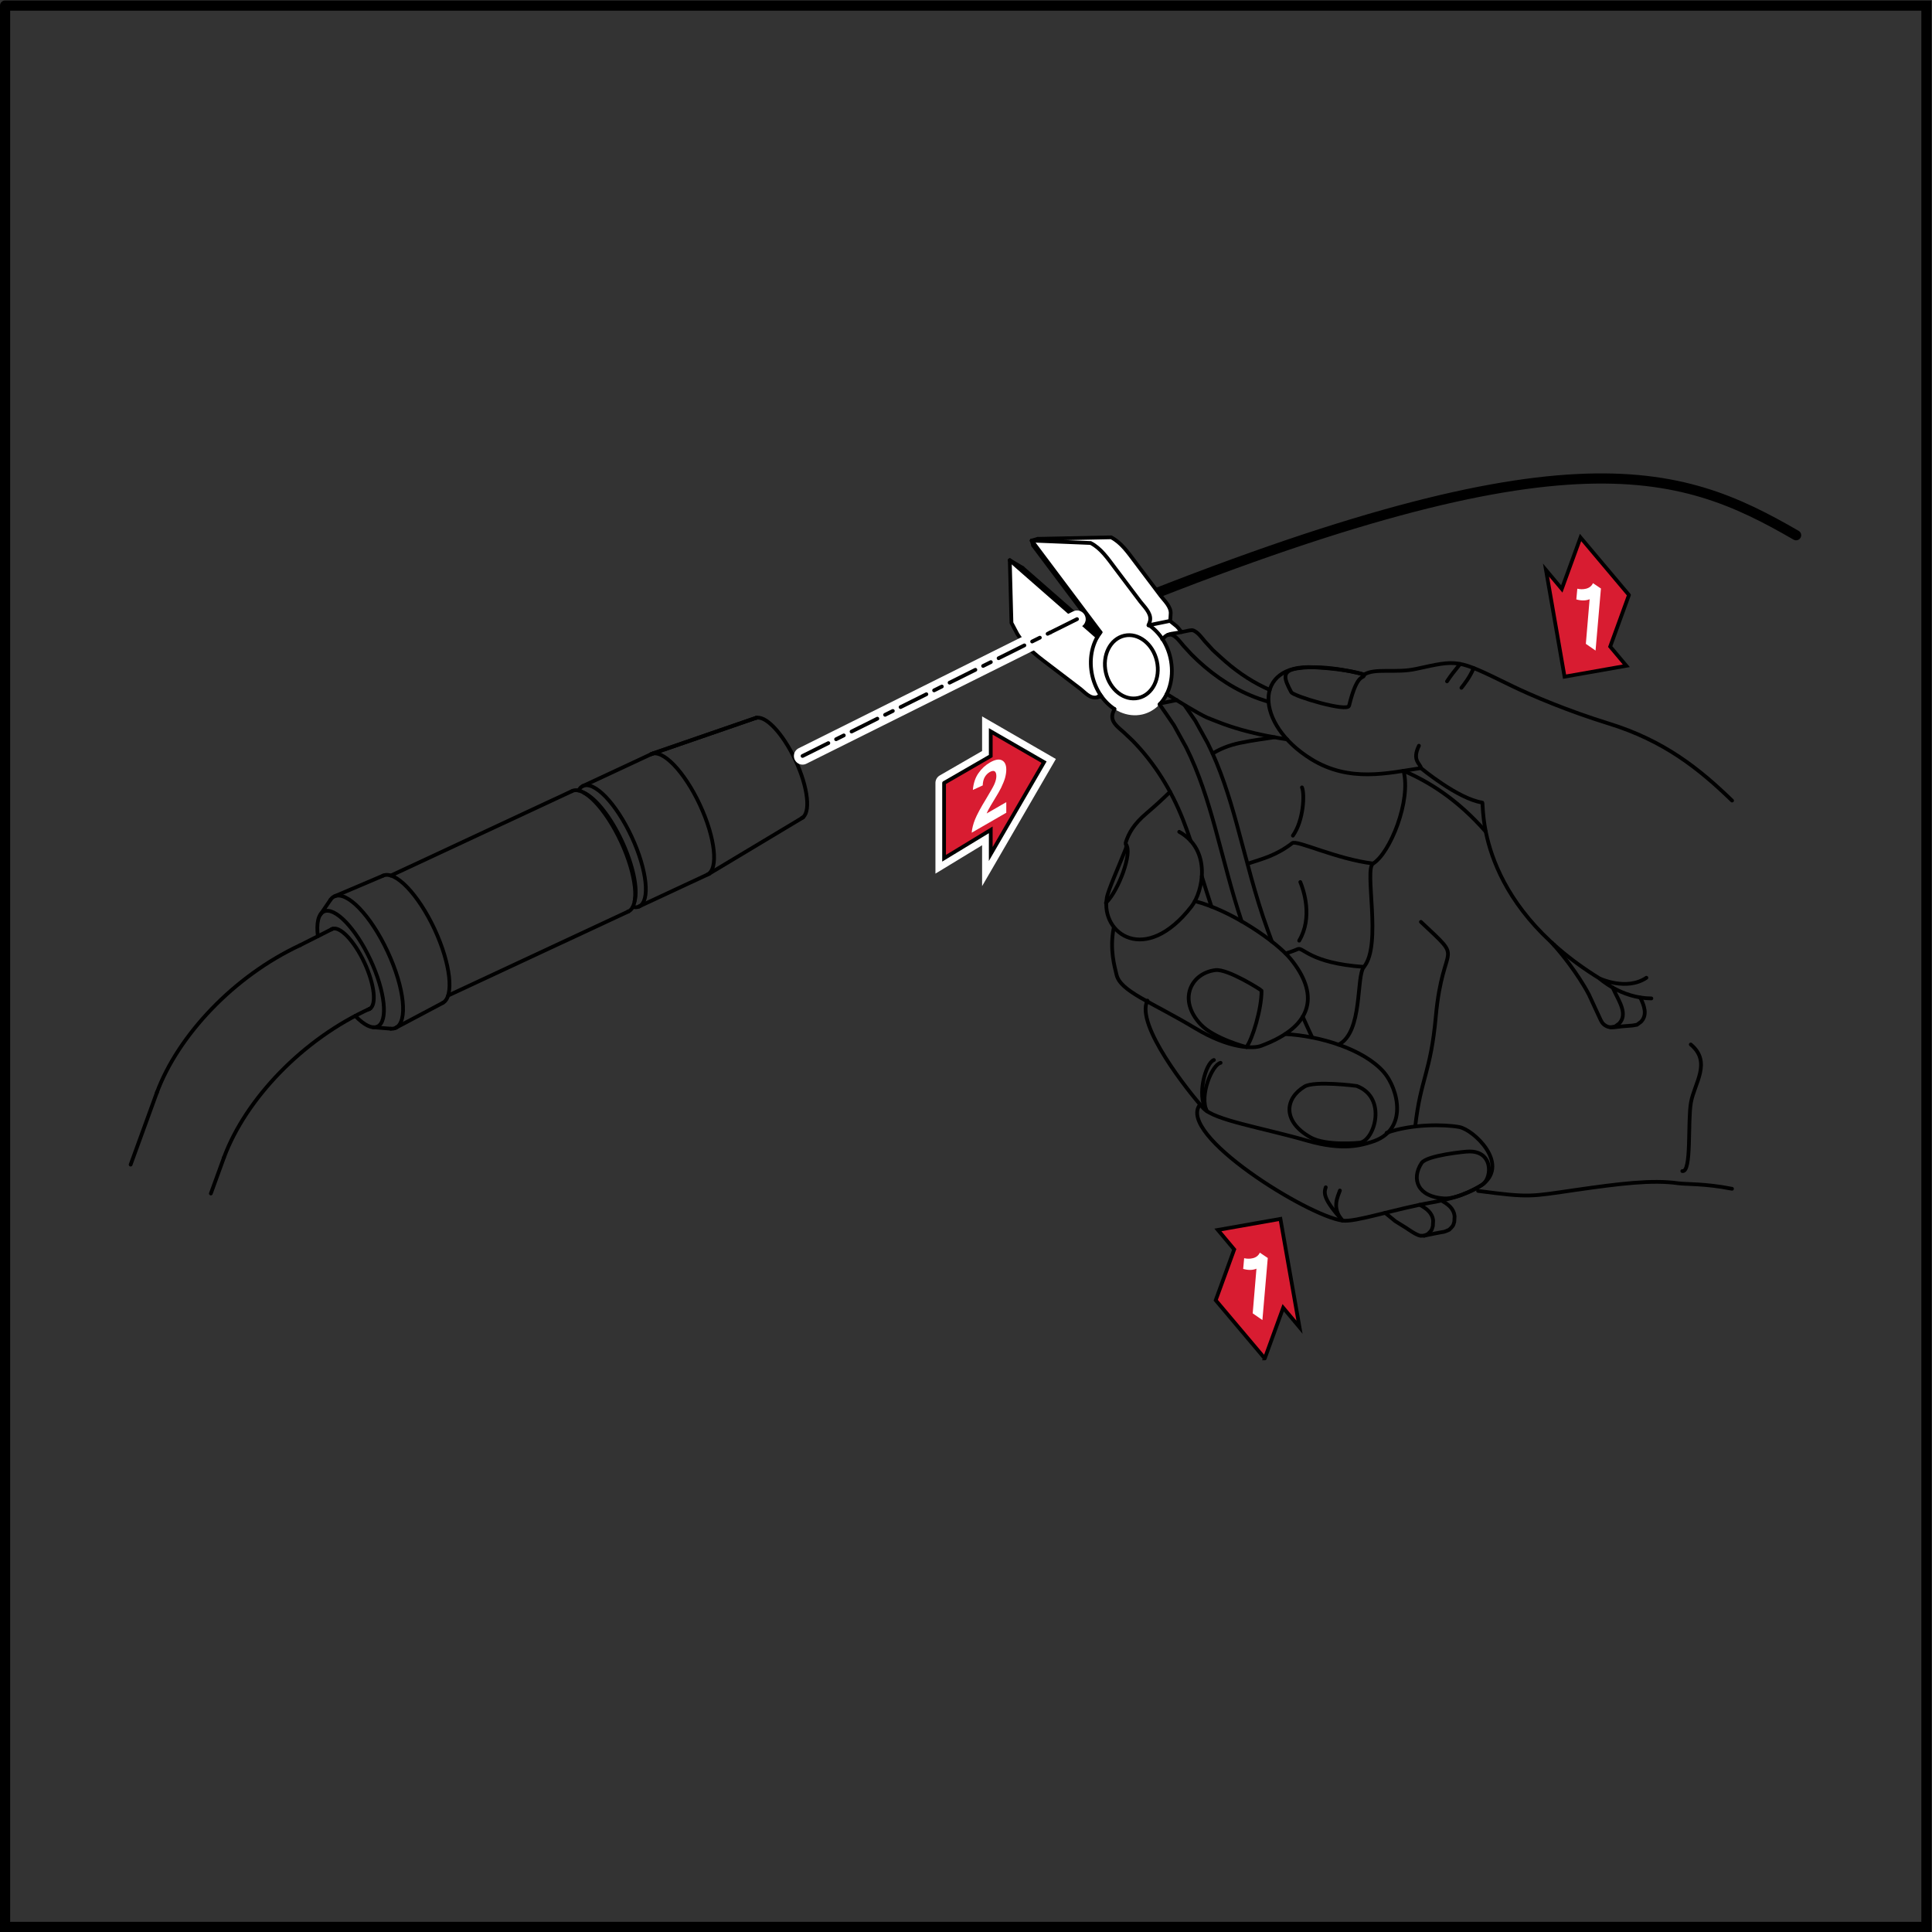 <?xml version="1.0" encoding="UTF-8" standalone="no"?>
<svg
   xmlns:dc="http://purl.org/dc/elements/1.1/"
   xmlns:cc="http://creativecommons.org/ns#"
   xmlns:rdf="http://www.w3.org/1999/02/22-rdf-syntax-ns#"
   xmlns:svg="http://www.w3.org/2000/svg"
   xmlns="http://www.w3.org/2000/svg"
   xmlns:sodipodi="http://sodipodi.sourceforge.net/DTD/sodipodi-0.dtd"
   xmlns:inkscape="http://www.inkscape.org/namespaces/inkscape"
   version="1.1"
   id="svg2"
   xml:space="preserve"
   width="253.24"
   height="253.24"
   viewBox="0 0 253.24 253.24"
   sodipodi:docname="6090.eps"><rect x="0" y="0" width="253.24" height="253.24" fill="#333333" stroke="none"/><defs
     id="defs6" /><sodipodi:namedview
     pagecolor="#ffffff"
     bordercolor="#666666"
     borderopacity="1"
     objecttolerance="10"
     gridtolerance="10"
     guidetolerance="10"
     inkscape:pageopacity="0"
     inkscape:pageshadow="2"
     inkscape:window-width="640"
     inkscape:window-height="480"
     id="namedview4" /><g
     id="g10"
     inkscape:groupmode="layer"
     inkscape:label="ink_ext_XXXXXX"
     transform="matrix(1.333,0,0,-1.333,0,253.24)"><g
       id="g12"
       transform="scale(0.1)"><path
         d="m 928.34,1129.89 45.883,26.49 v 24.21 l 52.407,-30.26 -52.407,-90.32 v 23.74 l -45.883,-27.91 v 74.05"
         style="fill:none;stroke:#ffffff;stroke-width:17.01;stroke-linecap:round;stroke-linejoin:miter;stroke-miterlimit:4;stroke-dasharray:none;stroke-opacity:1"
         id="path14" /><path
         d="m 928.34,1129.89 45.883,26.49 v 24.21 l 52.407,-30.26 -52.407,-90.32 v 23.74 l -45.883,-27.91 v 74.05 0"
         style="fill:#d81c31;fill-opacity:1;fill-rule:evenodd;stroke:none"
         id="path16" /><path
         d="m 928.34,1129.89 45.883,26.49 v 24.21 l 52.407,-30.26 -52.407,-90.32 v 23.74 l -45.883,-27.91 v 74.05 0"
         style="fill:none;stroke:#000000;stroke-width:3.69;stroke-linecap:round;stroke-linejoin:miter;stroke-miterlimit:4;stroke-dasharray:none;stroke-opacity:1"
         id="path18" /><path
         d="m 989.492,1111 v 0 -10.41 l -34.019,-19.63 c 0.386,4.16 1.457,8.49 3.308,13.08 1.852,4.59 5.469,11.38 10.949,20.32 4.34,7.23 7.02,11.96 8,14.2 1.372,3.09 2,5.78 2,8.02 0,2.48 -0.589,4.09 -1.699,4.78 -1.179,0.64 -2.789,0.4 -4.851,-0.77 -1.989,-1.19 -3.598,-2.8 -4.821,-4.89 -1.218,-2.1 -1.91,-4.88 -2.046,-8.26 l -9.68,-4.43 c 0.539,6.49 2.347,11.96 5.418,16.39 3.039,4.46 6.851,7.97 11.39,10.6 4.981,2.89 8.93,3.62 11.758,2.15 2.891,-1.46 4.293,-4.54 4.293,-9.12 0,-2.64 -0.441,-5.37 -1.222,-8.26 -0.829,-2.83 -2.137,-6.05 -3.899,-9.72 -1.18,-2.38 -3.269,-6.09 -6.34,-11.07 -3.09,-5.04 -4.988,-8.32 -5.808,-9.88 -0.832,-1.5 -1.481,-2.92 -2.012,-4.24 l 19.281,11.14 v 0"
         style="fill:#ffffff;fill-opacity:1;fill-rule:evenodd;stroke:none"
         id="path20" /><path
         d="M 4.992,1894.28 V 5.004 H 1894.3 V 1894.28 H 4.992"
         style="fill:none;stroke:#000000;stroke-width:10;stroke-linecap:round;stroke-linejoin:miter;stroke-miterlimit:4;stroke-dasharray:none;stroke-opacity:1"
         id="path22" /><path
         d="m 1072.85,1290.71 c 464.28,190.91 578.03,149.33 693.29,82.76"
         style="fill:none;stroke:#000000;stroke-width:10;stroke-linecap:round;stroke-linejoin:miter;stroke-miterlimit:4;stroke-dasharray:none;stroke-opacity:1"
         id="path24" /><path
         d="m 1083.13,1214.93 c 10.39,-14.53 25.82,-20.81 39.94,-17.74 21.23,4.78 33.69,29.69 27.83,55.58 -1.6,7.05 -4.39,13.47 -7.87,18.71 0,0 0,0 2.89,2.61 3.79,2.87 8.26,2.62 12.98,3.6 0,0 0.81,0.16 2.91,0.58 -6.07,7.43 -2.43,3.63 -11.36,10.96 0.57,1.54 0.45,4.91 0.65,6.56 0.84,7.05 -6.13,13.3 -9.7,18.02 0,0 0,0 -24.8,32.9 -7.22,9.58 -14.1,19.67 -24.07,24.7 0,0 0,0 -72.06,-1.48 0,0 0,0 -5.94,-1.72 0,0 0,0 1.47,-4.96 0,0 0,0 65.04,-86.7 0,0 0,0 -0.57,-0.84 0,0 0,0 -74.99,65.67 0,0 0,0 -12.539,7.5 0,0 0,0 1.649,-61.62 0,0 0,0 5.91,-11.12 2.15,-3.49 6.76,-9.11 9.53,-12.09 6.51,-7.02 14.16,-12.51 21.75,-18.32 0,0 0,0 30.07,-22.93 5.24,-3.99 9.81,-10.17 16.78,-8.76 0,0 3.71,0.76 4.5,0.89 v 0 0"
         style="fill:#ffffff;fill-opacity:1;fill-rule:evenodd;stroke:none"
         id="path26" /><path
         d="m 1119.4,1213.49 c 13.85,3.1 21.98,19.36 18.15,36.27 -3.83,16.9 -18.15,28.07 -31.99,24.94 -13.84,-3.14 -21.98,-19.36 -18.16,-36.26 3.81,-16.92 18.14,-28.1 32,-24.95"
         style="fill:none;stroke:#000000;stroke-width:3.69;stroke-linecap:round;stroke-linejoin:miter;stroke-miterlimit:4;stroke-dasharray:none;stroke-opacity:1"
         id="path28" /><path
         d="m 1341.33,1236.42 c 0.18,-5.19 -6.26,4.11 -14.76,-30.61 -1.56,-6.53 -54.7,9.36 -56.84,13.31 -6.82,12.76 -10.23,20.93 5.65,23.39 29.81,4.62 65.95,-6.09 65.95,-6.09"
         style="fill:none;stroke:#000000;stroke-width:3.69;stroke-linecap:round;stroke-linejoin:miter;stroke-miterlimit:4;stroke-dasharray:none;stroke-opacity:1"
         id="path30" /><path
         d="m 1395.25,1166.48 c -7.25,-14.9 1.84,-17.81 1.97,-21.96"
         style="fill:none;stroke:#000000;stroke-width:3.69;stroke-linecap:round;stroke-linejoin:miter;stroke-miterlimit:4;stroke-dasharray:none;stroke-opacity:1"
         id="path32" /><path
         d="m 1435.77,1246.91 c -5.98,-7.51 -9.22,-11.45 -12.9,-17.11"
         style="fill:none;stroke:#000000;stroke-width:3.69;stroke-linecap:round;stroke-linejoin:miter;stroke-miterlimit:4;stroke-dasharray:none;stroke-opacity:1"
         id="path34" /><path
         d="m 1449.08,1242.87 c -3.65,-8.91 -9.25,-15.85 -12.04,-19.44"
         style="fill:none;stroke:#000000;stroke-width:3.69;stroke-linecap:round;stroke-linejoin:miter;stroke-miterlimit:4;stroke-dasharray:none;stroke-opacity:1"
         id="path36" /><path
         d="m 1253.25,1174.82 c -8.77,-1.44 -21.1,-2.85 -34.18,-5.62 -10.67,-2.29 -19.16,-5.77 -26.7,-10.39"
         style="fill:none;stroke:#000000;stroke-width:3.69;stroke-linecap:round;stroke-linejoin:miter;stroke-miterlimit:4;stroke-dasharray:none;stroke-opacity:1"
         id="path38" /><path
         d="m 1150.55,1121.18 c -6.55,-6.39 -13.99,-13.34 -22.8,-20.83 -13.2,-11.12 -17.94,-20.22 -20.71,-28.79 -0.7,-2.06 1.54,-2.36 -0.26,-6.93 -6.03,-15.28 -17.15,-40.22 -18.42,-47.66 -6.02,-35.407 37.91,-67.048 83.25,-8.54 11.28,14.61 20.12,55.3 -12.05,73.42"
         style="fill:none;stroke:#000000;stroke-width:3.69;stroke-linecap:round;stroke-linejoin:miter;stroke-miterlimit:4;stroke-dasharray:none;stroke-opacity:1"
         id="path40" /><path
         d="m 1107.26,1069.26 c 6.44,-7.7 -7.12,-44.84 -19.79,-57.37"
         style="fill:none;stroke:#000000;stroke-width:3.69;stroke-linecap:round;stroke-linejoin:miter;stroke-miterlimit:4;stroke-dasharray:none;stroke-opacity:1"
         id="path42" /><path
         d="m 1095.18,987.504 c -4.33,-21.57 1.07,-38.813 2.67,-45.949 3.66,-16.633 34.07,-26.801 77.38,-52.832 33.87,-20.379 57.17,-20.219 64.72,-17.399 53.93,19.969 56.08,52.278 29.29,85.328 -13.82,17.082 -58.1,47.758 -94.3,57.018"
         style="fill:none;stroke:#000000;stroke-width:3.69;stroke-linecap:round;stroke-linejoin:miter;stroke-miterlimit:4;stroke-dasharray:none;stroke-opacity:1"
         id="path44" /><path
         d="m 1240.48,925.602 c 0.25,-17.368 -9.08,-48.329 -14.91,-55.418 0,0 -31.53,8.218 -44.69,22.031 -23.19,24.406 -9.81,50.656 14.31,53.637 12.1,1.48 45.28,-19.688 45.28,-20.161"
         style="fill:none;stroke:#000000;stroke-width:3.69;stroke-linecap:round;stroke-linejoin:miter;stroke-miterlimit:4;stroke-dasharray:none;stroke-opacity:1"
         id="path46" /><path
         d="m 1277.51,974.805 c 13.55,22.918 4.4,49.675 1.11,57.645"
         style="fill:none;stroke:#000000;stroke-width:3.69;stroke-linecap:round;stroke-linejoin:miter;stroke-miterlimit:4;stroke-dasharray:none;stroke-opacity:1"
         id="path48" /><path
         d="m 1271.32,1078.07 c 10.59,14.86 11.74,41.14 8.93,47.46"
         style="fill:none;stroke:#000000;stroke-width:3.69;stroke-linecap:round;stroke-linejoin:miter;stroke-miterlimit:4;stroke-dasharray:none;stroke-opacity:1"
         id="path50" /><path
         d="m 1128.28,915.875 c -12.25,-23.742 41.31,-90.652 54.87,-105.684 10.73,-11.91 57.05,-19.058 102.69,-32.179 35.66,-10.231 53.72,-3.84 62.1,-1.391 37.96,11.121 26.78,52.922 12.71,69.012 -19.8,22.57 -63.07,35.629 -96.89,37.32"
         style="fill:none;stroke:#000000;stroke-width:3.69;stroke-linecap:round;stroke-linejoin:miter;stroke-miterlimit:4;stroke-dasharray:none;stroke-opacity:1"
         id="path52" /><path
         d="m 1334.32,831.824 c 29.97,-11.492 17.31,-53.41 2.93,-55.679 0,0 -33.07,-3.551 -48.67,5.269 -27.75,15.68 -25.31,38.16 -5.77,49.93 9.83,5.91 51.03,0.719 51.44,0.551"
         style="fill:none;stroke:#000000;stroke-width:3.69;stroke-linecap:round;stroke-linejoin:miter;stroke-miterlimit:4;stroke-dasharray:none;stroke-opacity:1"
         id="path54" /><path
         d="m 1179.99,813.613 c -23.41,-29.371 106.39,-109.789 140.19,-114.082 13.03,-1.66 50.42,11.293 88.76,18.043 30,5.289 45,14.34 49.7,18.149 25.18,20.449 -9.88,53.281 -23.74,55.832 -14.72,2.679 -46.5,3.16 -71.44,-5.711"
         style="fill:none;stroke:#000000;stroke-width:3.69;stroke-linecap:round;stroke-linejoin:miter;stroke-miterlimit:4;stroke-dasharray:none;stroke-opacity:1"
         id="path56" /><path
         d="m 1442.27,767.352 c 26.23,2.281 25.3,-25.559 15.5,-32.399 0,0 -23.07,-14.519 -37.77,-13.629 -26.12,1.598 -32.37,19.02 -22.21,34.731 5.14,7.918 44.05,11.297 44.42,11.359"
         style="fill:none;stroke:#000000;stroke-width:3.69;stroke-linecap:round;stroke-linejoin:miter;stroke-miterlimit:4;stroke-dasharray:none;stroke-opacity:1"
         id="path58" /><path
         d="m 1320.18,699.531 c -19.49,21.641 -18.36,27.242 -16.54,32.762"
         style="fill:none;stroke:#000000;stroke-width:3.69;stroke-linecap:round;stroke-linejoin:miter;stroke-miterlimit:4;stroke-dasharray:none;stroke-opacity:1"
         id="path60" /><path
         d="m 1391.62,792.094 c 5.3,47.437 15.22,52.629 20.26,108.308 6.92,76.34 29.51,51.27 -14.67,92.879"
         style="fill:none;stroke:#000000;stroke-width:3.69;stroke-linecap:round;stroke-linejoin:miter;stroke-miterlimit:4;stroke-dasharray:none;stroke-opacity:1"
         id="path62" /><path
         d="m 1618.95,938.324 c -19.57,-13.191 -45.98,-0.75 -45.98,-0.75 0,0 21.15,-19.429 50.86,-19.562"
         style="fill:none;stroke:#000000;stroke-width:3.69;stroke-linecap:round;stroke-linejoin:miter;stroke-miterlimit:4;stroke-dasharray:none;stroke-opacity:1"
         id="path64" /><path
         d="m 1186.74,807.164 c -7.6,14.629 4.96,45.707 13.51,47.52"
         style="fill:none;stroke:#000000;stroke-width:3.69;stroke-linecap:round;stroke-linejoin:miter;stroke-miterlimit:4;stroke-dasharray:none;stroke-opacity:1"
         id="path66" /><path
         d="m 1320.18,699.531 c -11.22,12.442 -4.43,24.043 -2.63,29.59"
         style="fill:none;stroke:#000000;stroke-width:3.69;stroke-linecap:round;stroke-linejoin:miter;stroke-miterlimit:4;stroke-dasharray:none;stroke-opacity:1"
         id="path68" /><path
         d="m 1703.18,1112.54 c -32.45,31.4 -66.74,58.94 -121.58,75.87 -39.04,12.07 -75.1,27.12 -96.9,37.85 -52.36,25.66 -50.63,24.81 -92.51,15.71 -19.96,-4.3 -40.13,1.17 -50.86,-5.55 0,0 -13.53,5.23 -49.33,7.22 -59.9,3.44 -58.42,-55.89 -2.59,-90.35 37.68,-23.24 75.29,-13.69 107.81,-8.77 0,0 36.48,-30.36 60.3,-33.91 1.86,-0.26 -7.76,-97.18 115.45,-173.036"
         style="fill:none;stroke:#000000;stroke-width:3.69;stroke-linecap:round;stroke-linejoin:miter;stroke-miterlimit:4;stroke-dasharray:none;stroke-opacity:1"
         id="path70" /><path
         d="m 1078.63,1214.04 c 2.56,1.57 1.66,0.91 3.46,2.43"
         style="fill:none;stroke:#000000;stroke-width:3.69;stroke-linecap:round;stroke-linejoin:miter;stroke-miterlimit:4;stroke-dasharray:none;stroke-opacity:1"
         id="path72" /><path
         d="m 1095.85,1202.61 c -0.89,-2.03 -1.97,-4.39 -2.15,-6.62 -0.53,-7.5 6.97,-12.15 11.62,-16.57 0,0 0,0 8.26,-7.8 21.89,-22.34 38.27,-48.93 49.71,-77.95 2.67,-6.79 5.12,-13.69 7.46,-20.62"
         style="fill:none;stroke:#000000;stroke-width:3.69;stroke-linecap:round;stroke-linejoin:miter;stroke-miterlimit:4;stroke-dasharray:none;stroke-opacity:1"
         id="path74" /><path
         d="m 1181.75,1038.17 c 3.08,-9.98 6.16,-19.95 9.5,-29.83"
         style="fill:none;stroke:#000000;stroke-width:3.69;stroke-linecap:round;stroke-linejoin:miter;stroke-miterlimit:4;stroke-dasharray:none;stroke-opacity:1"
         id="path76" /><path
         d="m 1361.98,707.223 0.25,-0.219 c 0,0 0,0 9.73,-8 0,0 0,0 10.49,-6.52 1.63,-1.011 9.87,-7.089 14.28,-7.859 0,0 0,0 3.77,0.098 0,0 0,0 10.52,2.172 11.79,2.398 7.25,0.707 14.05,3.687 2.86,2.961 3.91,3.289 4.98,7.832 0,0 0,0 0.27,5.41 -0.84,7.938 -6.68,11.867 -12.87,15.418"
         style="fill:none;stroke:#000000;stroke-width:3.69;stroke-linecap:round;stroke-linejoin:miter;stroke-miterlimit:4;stroke-dasharray:none;stroke-opacity:1"
         id="path78" /><path
         d="m 1290.35,879.594 c -3.2,6.789 -6.29,13.597 -9.32,20.449"
         style="fill:none;stroke:#000000;stroke-width:3.69;stroke-linecap:round;stroke-linejoin:miter;stroke-miterlimit:4;stroke-dasharray:none;stroke-opacity:1"
         id="path80" /><path
         d="m 1250.69,973.941 c -1.47,3.93 -2.93,7.852 -4.33,11.793 -12.4,34.016 -20.71,69.206 -30.33,104.056 -7.45,27.03 -15.95,54.11 -28.52,79.29 0,0 0,0 -12.03,21.77 0,0 0,0 -10.35,15.06"
         style="fill:none;stroke:#000000;stroke-width:3.69;stroke-linecap:round;stroke-linejoin:miter;stroke-miterlimit:4;stroke-dasharray:none;stroke-opacity:1"
         id="path82" /><path
         d="m 1161.82,1278.27 c -6.08,7.43 -2.44,3.63 -11.37,10.96"
         style="fill:none;stroke:#000000;stroke-width:3.69;stroke-linecap:round;stroke-linejoin:miter;stroke-miterlimit:4;stroke-dasharray:none;stroke-opacity:1"
         id="path84" /><path
         d="m 1248.54,1221.42 c -1.68,0.77 -3.35,1.51 -5.03,2.31 -16.06,7.65 -30.24,17.86 -43.31,29.88 -10.31,9.44 -5.19,4.36 -15.27,15.33 -2.18,2.36 -7.68,10.63 -12.83,11.19 0,0 0,0 -2.66,-0.3 0,0 0,0 -10.54,-2.14 -4.72,-0.98 -9.19,-0.73 -12.98,-3.6 0,0 0,0 -3.09,-2.79"
         style="fill:none;stroke:#000000;stroke-width:3.69;stroke-linecap:round;stroke-linejoin:miter;stroke-miterlimit:4;stroke-dasharray:none;stroke-opacity:1"
         id="path86" /><path
         d="m 1400.5,684.723 c 0,0 0,0 3.5,1.539 2.88,2.953 3.91,3.281 4.94,7.832 0,0 0,0 0.31,5.41 -0.86,8.039 -6.85,12 -13.16,15.598"
         style="fill:none;stroke:#000000;stroke-width:3.69;stroke-linecap:round;stroke-linejoin:miter;stroke-miterlimit:4;stroke-dasharray:none;stroke-opacity:1"
         id="path88" /><path
         d="m 1220.92,993.883 c -10.09,30.117 -17.53,60.977 -25.96,91.567 -7.45,27.04 -15.95,54.15 -28.51,79.32 0,0 0,0 -12.03,21.77 -1.97,3.16 -11.31,16.45 -14.17,20.61"
         style="fill:none;stroke:#000000;stroke-width:3.69;stroke-linecap:round;stroke-linejoin:miter;stroke-miterlimit:4;stroke-dasharray:none;stroke-opacity:1"
         id="path90" /><path
         d="m 1247.41,1209.64 c -6.08,1.85 -12.06,3.93 -17.92,6.4 -21.76,9.23 -41.2,23.4 -57.83,40.13 0,0 0,0 -7.8,8.46 -2.18,2.33 -7.68,10.62 -12.83,11.16 0,0 0,0 -2.65,-0.27"
         style="fill:none;stroke:#000000;stroke-width:3.69;stroke-linecap:round;stroke-linejoin:miter;stroke-miterlimit:4;stroke-dasharray:none;stroke-opacity:1"
         id="path92" /><path
         d="m 1141.09,1208.08 16.11,3.28"
         style="fill:none;stroke:#000000;stroke-width:3.69;stroke-linecap:round;stroke-linejoin:miter;stroke-miterlimit:4;stroke-dasharray:none;stroke-opacity:1"
         id="path94" /><path
         d="m 1082.16,1278.07 -67.63,90.14"
         style="fill:none;stroke:#000000;stroke-width:3.69;stroke-linecap:round;stroke-linejoin:miter;stroke-miterlimit:4;stroke-dasharray:none;stroke-opacity:1"
         id="path96" /><path
         d="m 1129.37,1284.93 21.08,4.3"
         style="fill:none;stroke:#000000;stroke-width:3.69;stroke-linecap:round;stroke-linejoin:miter;stroke-miterlimit:4;stroke-dasharray:none;stroke-opacity:1"
         id="path98" /><path
         d="m 1525.83,972.902 c 5.98,-6.621 11.68,-13.519 17.02,-20.718 7.2,-9.731 13.99,-19.832 19.64,-30.539 0,0 0,0 5.2,-11.274 0,0 0,0 5.2,-11.25 1.81,-3.777 2.54,-6.008 6.35,-8.156 4.64,-2.652 10.58,-0.863 15.24,-0.481 0,0 0,0 10.73,0.868 0,0 0,0 4.48,0.781 0,0 0,0 3.97,2.941 6.61,6.899 3,16.129 -0.79,23.86"
         style="fill:none;stroke:#000000;stroke-width:3.69;stroke-linecap:round;stroke-linejoin:miter;stroke-miterlimit:4;stroke-dasharray:none;stroke-opacity:1"
         id="path100" /><path
         d="m 1583.71,889.625 c 0,0 0,0 4.47,0.777 0,0 0,0 3.99,2.911 8.49,8.96 0.08,21.699 -3.88,30.101 0,0 -1.23,2.609 -2.49,5.231"
         style="fill:none;stroke:#000000;stroke-width:3.69;stroke-linecap:round;stroke-linejoin:miter;stroke-miterlimit:4;stroke-dasharray:none;stroke-opacity:1"
         id="path102" /><path
         d="m 1380.11,1141.83 c 26.67,-11.44 54.02,-29.26 80.87,-59.86"
         style="fill:none;stroke:#000000;stroke-width:3.69;stroke-linecap:round;stroke-linejoin:miter;stroke-miterlimit:4;stroke-dasharray:none;stroke-opacity:1"
         id="path104" /><path
         d="m 1528.11,970.875 0.47,-1.043"
         style="fill:none;stroke:#000000;stroke-width:3.69;stroke-linecap:round;stroke-linejoin:miter;stroke-miterlimit:4;stroke-dasharray:none;stroke-opacity:1"
         id="path106" /><path
         d="m 1227.81,1050.78 c 13.58,4.59 26.74,7.5 42.86,19.91 4.4,3.4 42.98,-15.56 79.52,-20.05"
         style="fill:none;stroke:#000000;stroke-width:3.69;stroke-linecap:round;stroke-linejoin:miter;stroke-miterlimit:4;stroke-dasharray:none;stroke-opacity:1"
         id="path108" /><path
         d="m 1186.04,808.664 c -9.3,13.578 -0.63,45.969 7.62,48.789"
         style="fill:none;stroke:#000000;stroke-width:3.69;stroke-linecap:round;stroke-linejoin:miter;stroke-miterlimit:4;stroke-dasharray:none;stroke-opacity:1"
         id="path110" /><path
         d="m 1662.57,872.723 c 20.81,-17.45 3.53,-38.008 0.16,-57.121 -3.36,-19.071 0.89,-69.039 -8.48,-67.379"
         style="fill:none;stroke:#000000;stroke-width:3.69;stroke-linecap:round;stroke-linejoin:miter;stroke-miterlimit:4;stroke-dasharray:none;stroke-opacity:1"
         id="path112" /><path
         d="m 1453.4,728.723 c 51.62,-6.809 51.14,-5.5 96.53,1.031 42.7,6.148 74.78,10.109 100.09,6.508 7.97,-1.129 26.3,-0.129 53.1,-5.449"
         style="fill:none;stroke:#000000;stroke-width:3.69;stroke-linecap:round;stroke-linejoin:miter;stroke-miterlimit:4;stroke-dasharray:none;stroke-opacity:1"
         id="path114" /><path
         d="m 1380.11,1141.83 c 7.75,-29.34 -13.37,-81.08 -29.92,-91.19 -9.03,-5.49 8.99,-80.027 -9.03,-101.648 -7.88,-9.429 -0.73,-63.84 -24.83,-76.449"
         style="fill:none;stroke:#000000;stroke-width:3.69;stroke-linecap:round;stroke-linejoin:miter;stroke-miterlimit:4;stroke-dasharray:none;stroke-opacity:1"
         id="path116" /><path
         d="m 1264.18,962.215 c 2.45,0.777 6.01,1.758 12.01,4.316 5.23,2.203 11.8,-13.847 64.97,-17.539"
         style="fill:none;stroke:#000000;stroke-width:3.69;stroke-linecap:round;stroke-linejoin:miter;stroke-miterlimit:4;stroke-dasharray:none;stroke-opacity:1"
         id="path118" /><path
         d="m 1083.13,1214.93 c -0.79,-0.13 -4.5,-0.89 -4.5,-0.89 -6.97,-1.41 -11.54,4.77 -16.78,8.76 0,0 0,0 -30.07,22.93 -7.59,5.81 -15.24,11.3 -21.75,18.32 -2.77,2.98 -7.38,8.6 -9.53,12.09 0,0 0,0 -5.91,11.12 0,0 0,0 -1.649,61.62"
         style="fill:none;stroke:#000000;stroke-width:3.69;stroke-linecap:round;stroke-linejoin:miter;stroke-miterlimit:4;stroke-dasharray:none;stroke-opacity:1"
         id="path120" /><path
         d="m 992.941,1348.88 86.129,-75.42"
         style="fill:none;stroke:#000000;stroke-width:3.69;stroke-linecap:round;stroke-linejoin:miter;stroke-miterlimit:4;stroke-dasharray:none;stroke-opacity:1"
         id="path122" /><path
         d="m 1014.53,1368.21 c 0,0 0,0 57.9,-2.37 9.96,-5.05 16.86,-15.14 24.06,-24.74 0,0 0,0 24.81,-32.89 3.55,-4.7 10.54,-10.96 9.71,-18 -0.21,-1.66 -1.07,-3.75 -1.64,-5.28"
         style="fill:none;stroke:#000000;stroke-width:3.69;stroke-linecap:round;stroke-linejoin:miter;stroke-miterlimit:4;stroke-dasharray:none;stroke-opacity:1"
         id="path124" /><path
         d="m 1020.47,1369.93 c 0,0 0,0 72.06,1.48 9.97,-5.03 16.85,-15.12 24.07,-24.7 0,0 0,0 24.8,-32.9 3.57,-4.72 10.54,-10.97 9.7,-18.02 -0.2,-1.65 -0.08,-5.02 -0.65,-6.56"
         style="fill:none;stroke:#000000;stroke-width:3.69;stroke-linecap:round;stroke-linejoin:miter;stroke-miterlimit:4;stroke-dasharray:none;stroke-opacity:1"
         id="path126" /><path
         d="m 1140.25,1207.15 c 10.77,11.36 14.36,28.86 10.65,45.62 -3.21,14.19 -11.24,25.73 -21.4,32.53"
         style="fill:none;stroke:#000000;stroke-width:3.69;stroke-linecap:round;stroke-linejoin:miter;stroke-miterlimit:4;stroke-dasharray:none;stroke-opacity:1"
         id="path128" /><path
         d="m 1082.16,1278.07 c -8.88,-11.49 -11.48,-27.52 -8.11,-42.68 3.27,-14.34 11.45,-26 21.8,-32.78"
         style="fill:none;stroke:#000000;stroke-width:3.69;stroke-linecap:round;stroke-linejoin:miter;stroke-miterlimit:4;stroke-dasharray:none;stroke-opacity:1"
         id="path130" /><path
         d="m 1147.29,1217.43 c 11.41,-7.4 30.6,-19.1 39.4,-23.19 0,0 0,0 9.92,-3.94 16.04,-6.39 32.59,-10.79 49.53,-14.17 6.45,-1.26 12.96,-2.38 19.46,-3.41"
         style="fill:none;stroke:#000000;stroke-width:3.69;stroke-linecap:round;stroke-linejoin:miter;stroke-miterlimit:4;stroke-dasharray:none;stroke-opacity:1"
         id="path132" /><path
         d="m 1005.48,1341.38 74.99,-65.67"
         style="fill:none;stroke:#000000;stroke-width:3.69;stroke-linecap:round;stroke-linejoin:miter;stroke-miterlimit:4;stroke-dasharray:none;stroke-opacity:1"
         id="path134" /><path
         d="m 992.941,1348.88 12.539,-7.5"
         style="fill:none;stroke:#000000;stroke-width:3.69;stroke-linecap:round;stroke-linejoin:miter;stroke-miterlimit:4;stroke-dasharray:none;stroke-opacity:1"
         id="path136" /><path
         d="m 1020.47,1369.93 -5.94,-1.72"
         style="fill:none;stroke:#000000;stroke-width:3.69;stroke-linecap:round;stroke-linejoin:miter;stroke-miterlimit:4;stroke-dasharray:none;stroke-opacity:1"
         id="path138" /><path
         d="m 1014.53,1368.21 1.47,-4.96"
         style="fill:none;stroke:#000000;stroke-width:3.69;stroke-linecap:round;stroke-linejoin:miter;stroke-miterlimit:4;stroke-dasharray:none;stroke-opacity:1"
         id="path140" /><path
         d="m 1081.04,1276.55 -65.04,86.7"
         style="fill:none;stroke:#000000;stroke-width:3.69;stroke-linecap:round;stroke-linejoin:miter;stroke-miterlimit:4;stroke-dasharray:none;stroke-opacity:1"
         id="path142" /><path
         d="m 1243.69,564.004 -48.26,57.219 18.19,49.968 -16.06,19.172 61.5,10.84 18.77,-106.519 -16.04,19.14 -18.11,-49.82 h 0.01 v 0"
         style="fill:#000000;fill-opacity:1;fill-rule:evenodd;stroke:none"
         id="path144" /><path
         d="m 1243.69,564.004 -48.26,57.219 18.19,49.968 -16.06,19.172 61.5,10.84 18.77,-106.519 -16.04,19.14 -18.11,-49.82 h 0.01 v 0"
         style="fill:#d81c31;fill-opacity:1;fill-rule:evenodd;stroke:none"
         id="path146" /><path
         d="m 1243.69,564.004 -48.26,57.219 18.19,49.968 -16.06,19.172 61.5,10.84 18.77,-106.519 -16.04,19.14 -18.11,-49.82 h 0.01 v 0"
         style="fill:none;stroke:#000000;stroke-width:3.69;stroke-linecap:round;stroke-linejoin:miter;stroke-miterlimit:4;stroke-dasharray:none;stroke-opacity:1"
         id="path148" /><path
         d="m 1246.62,662.773 c 0,0 0,0 -7.8,5.25 -1.37,-2.921 -3.71,-4.679 -6.84,-5.449 -3.11,-0.781 -6.03,-0.59 -8.58,0 0,0 0,0 -0.96,-10.543 4.87,-1.359 9.36,-1.359 13.05,0.211 0,0 0,0 -3.69,-43.89 0,0 0,0 9.54,-6.618 5.28,61.039 5.28,61.039 5.28,61.039 v 0"
         style="fill:#ffffff;fill-opacity:1;fill-rule:evenodd;stroke:none"
         id="path150" /><path
         d="m 1601.79,1314.7 -18.45,-50.72 15.85,-18.88 -60.74,-10.71 -18.24,104.83 15.53,-18.53 18.42,50.56 47.63,-56.55 v 0 0"
         style="fill:#000000;fill-opacity:1;fill-rule:evenodd;stroke:none"
         id="path152" /><path
         d="m 1601.79,1314.7 -18.45,-50.72 15.85,-18.88 -60.74,-10.71 -18.24,104.83 15.53,-18.53 18.42,50.56 47.63,-56.55 v 0 0"
         style="fill:#d81c31;fill-opacity:1;fill-rule:evenodd;stroke:none"
         id="path154" /><path
         d="m 1601.79,1314.7 -18.45,-50.72 15.85,-18.88 -60.74,-10.71 -18.24,104.83 15.53,-18.53 18.42,50.56 47.63,-56.55 v 0 0"
         style="fill:none;stroke:#000000;stroke-width:3.69;stroke-linecap:round;stroke-linejoin:miter;stroke-miterlimit:4;stroke-dasharray:none;stroke-opacity:1"
         id="path156" /><path
         d="m 1574.22,1321.08 c 0,0 0,0 -7.8,5.27 -1.37,-2.92 -3.72,-4.69 -6.83,-5.46 -3.13,-0.78 -6.05,-0.59 -8.58,0 0,0 0,0 -0.98,-10.54 4.87,-1.36 9.37,-1.36 13.07,0.2 0,0 0,0 -3.7,-43.88 0,0 0,0 9.54,-6.62 5.28,61.03 5.28,61.03 5.28,61.03 v 0"
         style="fill:#ffffff;fill-opacity:1;fill-rule:evenodd;stroke:none"
         id="path158" /><path
         d="m 788.242,1095.31 c 9.289,4.29 6.551,29.79 -6.07,56.89 -12.641,27.12 -30.41,45.59 -39.672,41.26"
         style="fill:none;stroke:#000000;stroke-width:3.69;stroke-linecap:round;stroke-linejoin:miter;stroke-miterlimit:4;stroke-dasharray:none;stroke-opacity:1"
         id="path160" /><path
         d="m 695.543,1039.74 c 11.207,5.21 7.937,35.95 -7.332,68.65 -15.238,32.73 -36.668,55.01 -47.859,49.81"
         style="fill:none;stroke:#000000;stroke-width:3.69;stroke-linecap:round;stroke-linejoin:miter;stroke-miterlimit:4;stroke-dasharray:none;stroke-opacity:1"
         id="path162" /><path
         d="m 642.441,1159.04 101.782,35.13"
         style="fill:none;stroke:#000000;stroke-width:3.69;stroke-linecap:round;stroke-linejoin:miter;stroke-miterlimit:4;stroke-dasharray:none;stroke-opacity:1"
         id="path164" /><path
         d="m 789.93,1096.18 -92.34,-55.39"
         style="fill:none;stroke:#000000;stroke-width:3.69;stroke-linecap:round;stroke-linejoin:miter;stroke-miterlimit:4;stroke-dasharray:none;stroke-opacity:1"
         id="path166" /><path
         d="m 440.633,920.844 176.84,82.476"
         style="fill:none;stroke:#000000;stroke-width:3.69;stroke-linecap:round;stroke-linejoin:miter;stroke-miterlimit:4;stroke-dasharray:none;stroke-opacity:1"
         id="path168" /><path
         d="m 628.422,1008.43 69.219,32.26"
         style="fill:none;stroke:#000000;stroke-width:3.69;stroke-linecap:round;stroke-linejoin:miter;stroke-miterlimit:4;stroke-dasharray:none;stroke-opacity:1"
         id="path170" /><path
         d="m 384.289,1038.79 177.973,82.99"
         style="fill:none;stroke:#000000;stroke-width:3.69;stroke-linecap:round;stroke-linejoin:miter;stroke-miterlimit:4;stroke-dasharray:none;stroke-opacity:1"
         id="path172" /><path
         d="m 573.18,1126.88 67.172,31.32"
         style="fill:none;stroke:#000000;stroke-width:3.69;stroke-linecap:round;stroke-linejoin:miter;stroke-miterlimit:4;stroke-dasharray:none;stroke-opacity:1"
         id="path174" /><path
         d="m 628.422,1008.4 c 11.187,5.23 7.891,35.98 -7.359,68.67 -15.25,32.74 -36.661,55.02 -47.883,49.83 -1.84,-0.89 -3.328,-2.45 -4.278,-4.47"
         style="fill:none;stroke:#000000;stroke-width:3.69;stroke-linecap:round;stroke-linejoin:miter;stroke-miterlimit:4;stroke-dasharray:none;stroke-opacity:1"
         id="path176" /><path
         d="m 622.262,1007.96 c 2.437,-0.55 4.551,-0.37 6.16,0.44"
         style="fill:none;stroke:#000000;stroke-width:3.69;stroke-linecap:round;stroke-linejoin:miter;stroke-miterlimit:4;stroke-dasharray:none;stroke-opacity:1"
         id="path178" /><path
         d="m 617.949,1003.55 c 11.211,5.21 7.891,35.95 -7.328,68.67 -15.262,32.71 -36.691,54.99 -47.879,49.8 l -0.48,-0.26"
         style="fill:none;stroke:#000000;stroke-width:3.69;stroke-linecap:round;stroke-linejoin:miter;stroke-miterlimit:4;stroke-dasharray:none;stroke-opacity:1"
         id="path180" /><path
         d="m 617.473,1003.34 0.476,0.21"
         style="fill:none;stroke:#000000;stroke-width:3.69;stroke-linecap:round;stroke-linejoin:miter;stroke-miterlimit:4;stroke-dasharray:none;stroke-opacity:1"
         id="path182" /><path
         d="m 624.043,1013.63 c 3.457,12.48 -1.813,35.96 -12.5,59.03 -11.191,24 -25.832,42.21 -37.172,47.52"
         style="fill:none;stroke:#000000;stroke-width:3.69;stroke-linecap:round;stroke-linejoin:miter;stroke-miterlimit:4;stroke-dasharray:none;stroke-opacity:1"
         id="path184" /><path
         d="m 642.441,1159.04 101.782,35.13 -101.782,-35.13"
         style="fill:none;stroke:#000000;stroke-width:3.69;stroke-linecap:round;stroke-linejoin:miter;stroke-miterlimit:4;stroke-dasharray:none;stroke-opacity:1"
         id="path186" /><path
         d="m 640.352,1158.2 c 0.691,0.31 1.461,0.64 2.089,0.84 -0.628,-0.2 -1.398,-0.53 -2.089,-0.84 v 0 0"
         style="fill:#ffffff;fill-opacity:1;fill-rule:evenodd;stroke:none"
         id="path188" /><path
         d="m 640.352,1158.2 c 0.691,0.31 1.461,0.64 2.089,0.84 -0.628,-0.2 -1.398,-0.53 -2.089,-0.84 v 0 0"
         style="fill:none;stroke:#000000;stroke-width:3.69;stroke-linecap:round;stroke-linejoin:miter;stroke-miterlimit:4;stroke-dasharray:none;stroke-opacity:1"
         id="path190" /><path
         d="m 640.352,1158.2 c 0.691,0.31 1.461,0.64 2.089,0.84 -0.628,-0.2 -1.398,-0.53 -2.089,-0.84 v 0"
         style="fill:none;stroke:#000000;stroke-width:3.69;stroke-linecap:round;stroke-linejoin:miter;stroke-miterlimit:4;stroke-dasharray:none;stroke-opacity:1"
         id="path192" /><path
         d="M 295.031,970.305 C 229.93,939.953 175.082,881.715 154.172,825.223"
         style="fill:none;stroke:#000000;stroke-width:3.69;stroke-linecap:round;stroke-linejoin:miter;stroke-miterlimit:4;stroke-dasharray:none;stroke-opacity:1"
         id="path194" /><path
         d="m 371.152,890.313 c 10.731,5.019 7.649,34.402 -6.922,65.652 -14.57,31.226 -35.07,52.495 -45.8,47.495 -5.571,-2.58 -7.43,-11.726 -5.867,-24.288"
         style="fill:none;stroke:#000000;stroke-width:3.69;stroke-linecap:round;stroke-linejoin:miter;stroke-miterlimit:4;stroke-dasharray:none;stroke-opacity:1"
         id="path196" /><path
         d="m 349.313,900.852 c 9.07,-9.528 16.796,-12.868 21.839,-10.539"
         style="fill:none;stroke:#000000;stroke-width:3.69;stroke-linecap:round;stroke-linejoin:miter;stroke-miterlimit:4;stroke-dasharray:none;stroke-opacity:1"
         id="path198" /><path
         d="m 295.031,970.305 32,16.199"
         style="fill:none;stroke:#000000;stroke-width:3.69;stroke-linecap:round;stroke-linejoin:miter;stroke-miterlimit:4;stroke-dasharray:none;stroke-opacity:1"
         id="path200" /><path
         d="M 154.41,825.875 128.461,754.574"
         style="fill:none;stroke:#000000;stroke-width:3.69;stroke-linecap:round;stroke-linejoin:miter;stroke-miterlimit:4;stroke-dasharray:none;stroke-opacity:1"
         id="path202" /><path
         d="M 220.27,761.703 207.34,726.164"
         style="fill:none;stroke:#000000;stroke-width:3.69;stroke-linecap:round;stroke-linejoin:miter;stroke-miterlimit:4;stroke-dasharray:none;stroke-opacity:1"
         id="path204" /><path
         d="m 389.02,889.031 c 12.312,5.711 8.781,39.293 -7.879,75 -16.629,35.723 -40.078,60.019 -52.36,54.279 -1.57,-0.71 -2.898,-1.9 -3.82,-3.33"
         style="fill:none;stroke:#000000;stroke-width:3.69;stroke-linecap:round;stroke-linejoin:miter;stroke-miterlimit:4;stroke-dasharray:none;stroke-opacity:1"
         id="path206" /><path
         d="m 384.23,888.234 c 1.86,-0.132 3.54,0.168 4.79,0.797"
         style="fill:none;stroke:#000000;stroke-width:3.69;stroke-linecap:round;stroke-linejoin:miter;stroke-miterlimit:4;stroke-dasharray:none;stroke-opacity:1"
         id="path208" /><path
         d="m 315.082,1000.51 9.879,14.47"
         style="fill:none;stroke:#000000;stroke-width:3.69;stroke-linecap:round;stroke-linejoin:miter;stroke-miterlimit:4;stroke-dasharray:none;stroke-opacity:1"
         id="path210" /><path
         d="m 366.941,889.652 17.289,-1.418"
         style="fill:none;stroke:#000000;stroke-width:3.69;stroke-linecap:round;stroke-linejoin:miter;stroke-miterlimit:4;stroke-dasharray:none;stroke-opacity:1"
         id="path212" /><path
         d="m 435.352,913.613 c 11.441,6.078 7.808,38.36 -8.039,72.469 -16.161,34.608 -38.872,58.118 -50.743,52.608"
         style="fill:none;stroke:#000000;stroke-width:3.69;stroke-linecap:round;stroke-linejoin:miter;stroke-miterlimit:4;stroke-dasharray:none;stroke-opacity:1"
         id="path214" /><path
         d="m 329.043,1018.46 47.777,20.32"
         style="fill:none;stroke:#000000;stroke-width:3.69;stroke-linecap:round;stroke-linejoin:miter;stroke-miterlimit:4;stroke-dasharray:none;stroke-opacity:1"
         id="path216" /><path
         d="m 389.441,889.262 45.911,24.351"
         style="fill:none;stroke:#000000;stroke-width:3.69;stroke-linecap:round;stroke-linejoin:miter;stroke-miterlimit:4;stroke-dasharray:none;stroke-opacity:1"
         id="path218" /><path
         d="m 363.141,907.531 c 7.492,3.461 5.3,23.942 -4.801,45.692 -10.149,21.73 -24.438,36.519 -31.891,33.039 -0.328,-0.117 -0.879,-0.5 -0.879,-0.5"
         style="fill:none;stroke:#000000;stroke-width:3.69;stroke-linecap:round;stroke-linejoin:miter;stroke-miterlimit:4;stroke-dasharray:none;stroke-opacity:1"
         id="path220" /><path
         d="m 361.973,907.125 c 0.429,0.09 0.828,0.227 1.168,0.406"
         style="fill:none;stroke:#000000;stroke-width:3.69;stroke-linecap:round;stroke-linejoin:miter;stroke-miterlimit:4;stroke-dasharray:none;stroke-opacity:1"
         id="path222" /><path
         d="M 364.133,908.113 C 297.98,878.313 241.57,819.184 220.27,761.684"
         style="fill:none;stroke:#000000;stroke-width:3.69;stroke-linecap:round;stroke-linejoin:miter;stroke-miterlimit:4;stroke-dasharray:none;stroke-opacity:1"
         id="path224" /><path
         d="m 789.16,1156.41 269.91,134.56"
         style="fill:none;stroke:#ffffff;stroke-width:17.01;stroke-linecap:round;stroke-linejoin:miter;stroke-miterlimit:4;stroke-dasharray:none;stroke-opacity:1"
         id="path226" /><path
         d="m 789.16,1156.41 243.48,121.39"
         style="fill:none;stroke:#000000;stroke-width:3.69;stroke-linecap:round;stroke-linejoin:miter;stroke-miterlimit:4;stroke-dasharray:28.35, 8.5, 8.5, 8.5;stroke-dashoffset:0;stroke-opacity:1"
         id="path228" /><path
         d="m 1032.64,1277.8 26.43,13.17"
         style="fill:none;stroke:#000000;stroke-width:3.69;stroke-linecap:round;stroke-linejoin:miter;stroke-miterlimit:4;stroke-dasharray:none;stroke-opacity:1"
         id="path230" /></g></g></svg>
